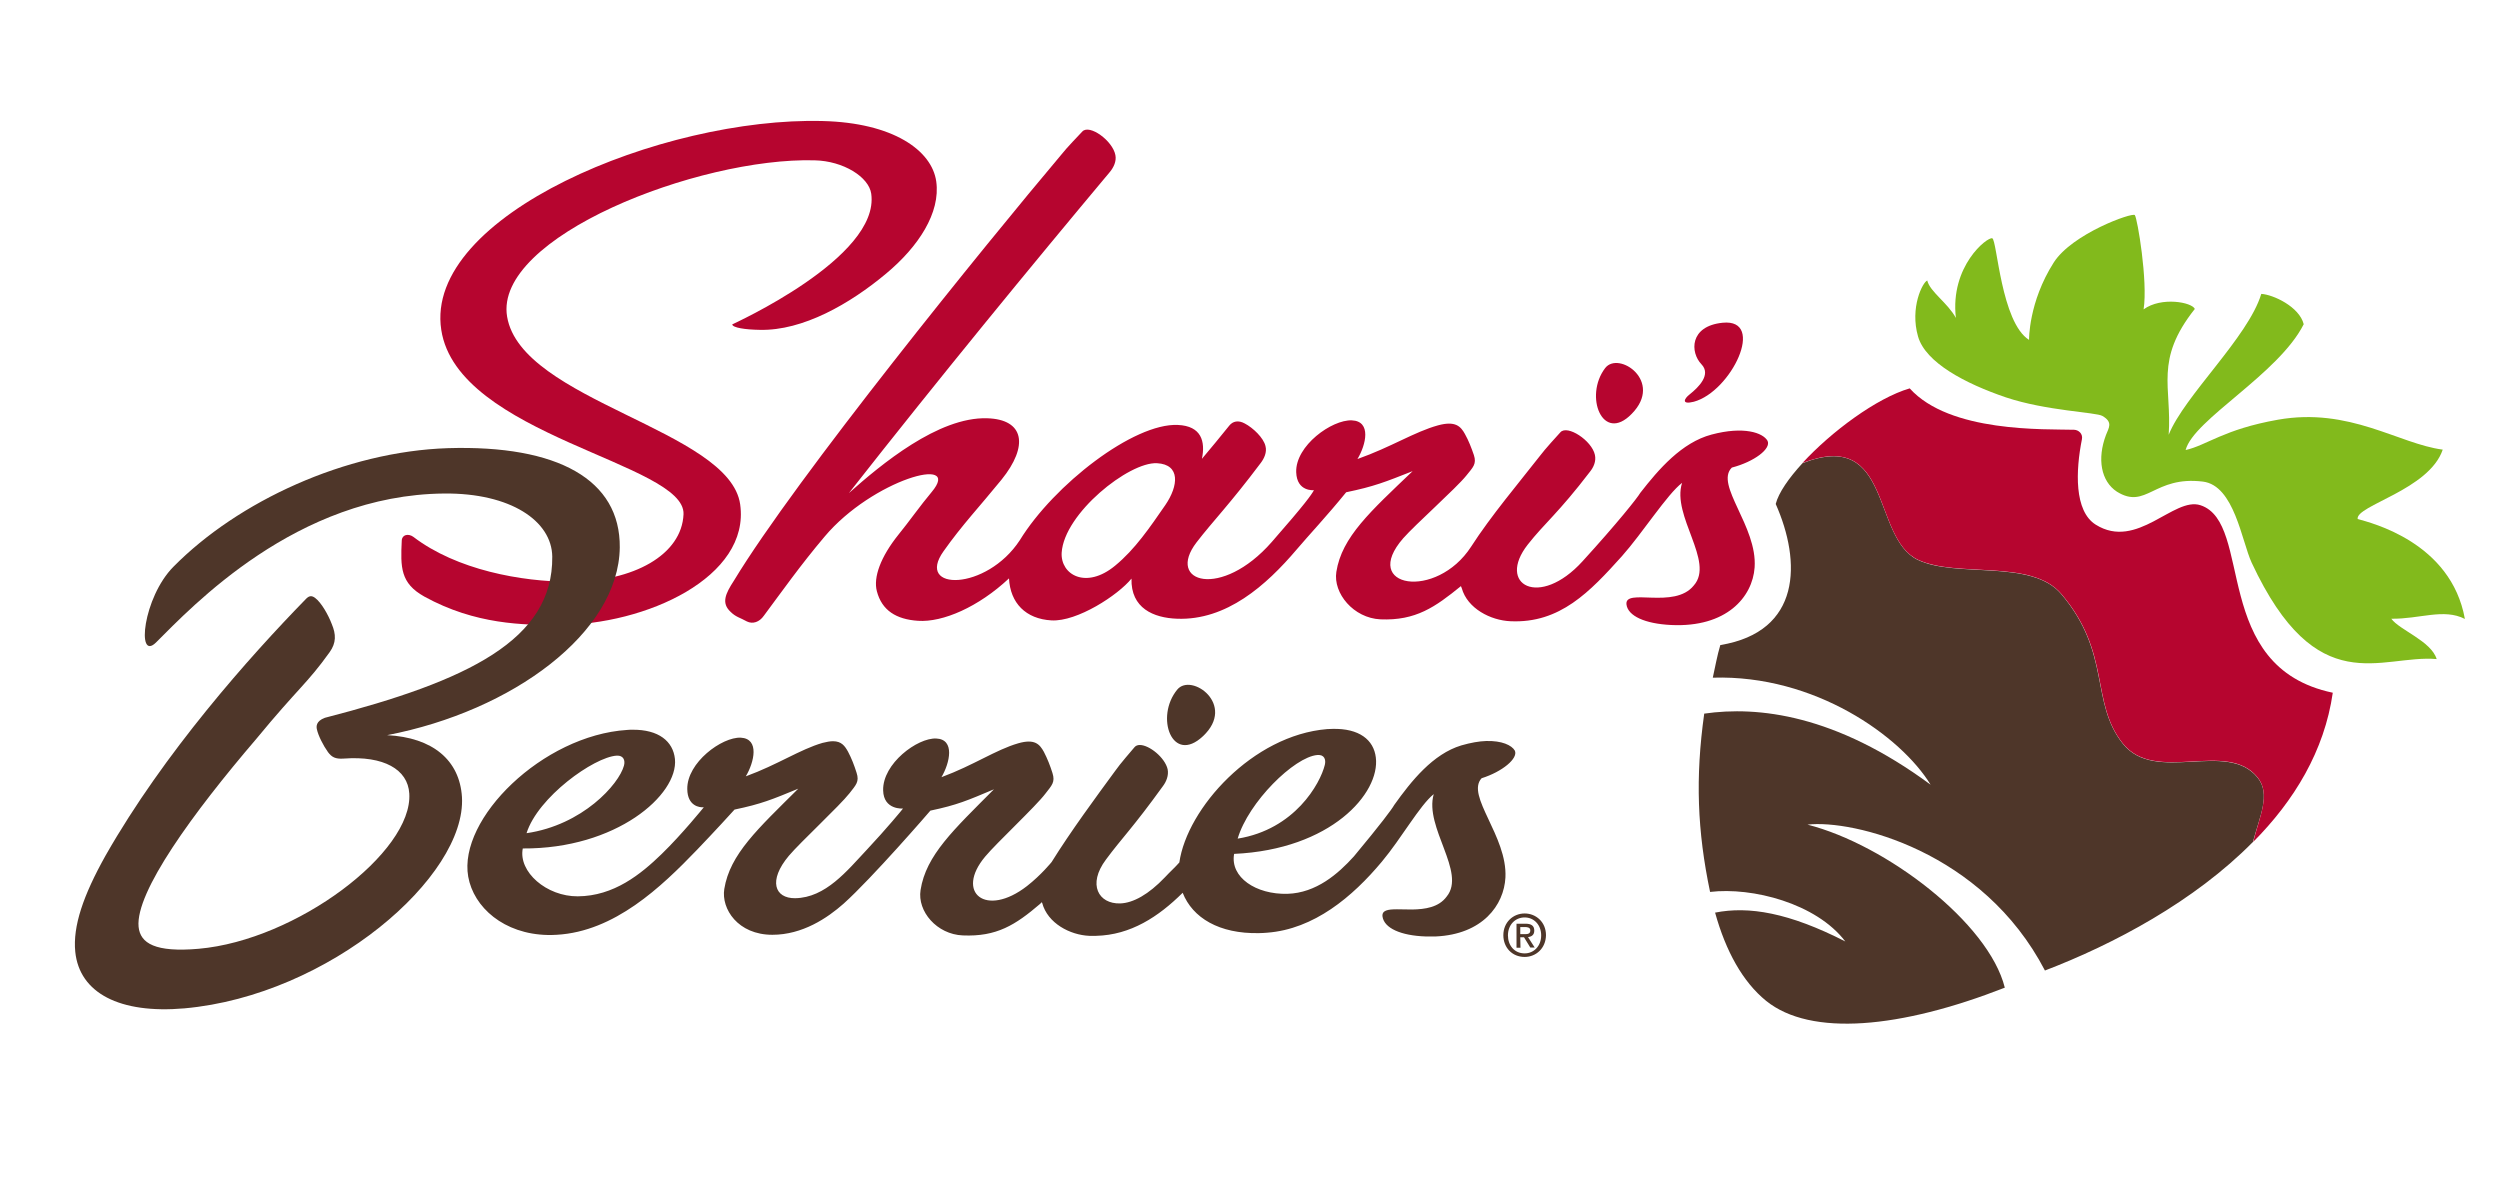 <?xml version="1.0" encoding="utf-8"?>
<!-- Generator: Adobe Illustrator 25.2.3, SVG Export Plug-In . SVG Version: 6.00 Build 0)  -->
<svg version="1.1" id="b" xmlns="http://www.w3.org/2000/svg" xmlns:xlink="http://www.w3.org/1999/xlink" x="0px" y="0px"
	 viewBox="0 0 1196 572" style="enable-background:new 0 0 1196 572;" xml:space="preserve">
<style type="text/css">
	.st0{fill:#82BA1C;}
	.st1{fill:#4E3629;}
	.st2{fill:#B6052F;}
</style>
<g>
	<path class="st0" d="M1007.5,208.1c1.3-3.4,3.5-6.1-1.7-9.1c-2.9-1.8-26.8-2.4-46.2-8.9c-19.4-6.6-38.4-16.6-42-29.1
		c-4-13.8,2.2-26,4.4-26.8c1.3,5.4,9.7,10.6,13.7,17.9c-2.9-24.8,15.1-38.9,17.4-38.1c2.3,0.8,4.2,40.2,17.6,48.6
		c0,0-0.3-18,11.8-37c8.8-13.8,37.7-24.1,38.8-22.7c1.2,1.4,6.3,31.6,4.2,45.1c8.5-6.2,23.2-3.4,24.5-0.2
		c-19.5,24.6-10.9,37.2-12.5,60.2c7.5-18.7,38-46.6,44.3-67.4c5.6,0.3,18.2,6.1,20.3,14.5c-12,23.9-52.7,45.6-56.5,60.2
		c10.2-2.3,18.2-9.9,44.1-14.5c34.4-6.1,57.9,11.6,78.9,14.3c-6.5,19.3-41.7,26.7-40.7,33.2c6.4,1.8,44.7,11.1,51.3,47.8
		c-10.1-5.2-21.7,0.1-35.2-0.1c3.9,5.4,19.1,10.7,21.7,19.3c-26.8-2.3-57.3,20.7-88.5-46.1c-4.8-10.4-8.3-36.9-23.3-38.8
		c-23.5-2.9-27.1,13.6-41.2,4.8C1005.1,230.2,1003.2,219.5,1007.5,208.1"/>
	<path class="st1" d="M1080.1,372.1c-14.7-18.4-48.9,3.4-64.6-16.4c-15.7-19.8-5.4-43.2-29.4-71.5c-14.3-16.9-49.8-7.5-68.5-16.3
		c-22.3-10.5-12.2-63.2-55.3-46.3c-6.6,7.2-11.4,14.1-12.8,19.5c12.3,27.7,12.3,61.1-26.5,67.5c-1.4,4.5-2.7,11.6-3.6,15.6
		c48.8-1.5,90,28,104.2,51.2c-45.5-33.6-82.6-37.7-108.3-34c-4.3,30.7-3.3,56.2,2.8,85.3c20.1-2.4,50.8,5.4,64.7,23.7
		c-27-13.8-46.2-17-62.3-13.8c5.1,18.4,13.2,33.1,24.4,42.2c21.4,17.3,64.4,13.2,114.2-6.3c-7.7-31-56.7-68.4-94.4-78
		c21.7-2.5,83.8,12.5,113.6,69.8c32.9-12.6,71.4-33,99.5-61.5C1081,390.6,1086.4,380,1080.1,372.1"/>
	<path class="st2" d="M1116,331.4c-58.7-12.3-37.7-81.3-63.3-89.7c-12.8-4.2-30.3,21.7-50.1,9.3c-10.4-6.5-9.6-25.9-6.6-40.9
		c0.5-2.6-1.6-4.4-3.7-4.5c-14-0.4-59.5,1.5-78.7-19.8c-15.8,4.6-37.5,20.7-51.3,35.7c43.2-16.8,33,35.9,55.3,46.3
		c18.7,8.8,54.1-0.6,68.5,16.3c24.1,28.3,13.8,51.8,29.4,71.5c15.7,19.8,50-2,64.6,16.4c6.3,7.9,0.9,18.5-2.2,30.8
		C1097.5,383.1,1112,359.3,1116,331.4"/>
	<path class="st2" d="M767.9,176.1c-10.2,13.4-1.2,36.2,12.7,21.9C796,182.4,774.3,167.7,767.9,176.1"/>
	<path class="st1" d="M563.2,329.9c-10.8,13.1-2.4,36.1,12.3,22.3C591.6,337.1,569.9,321.7,563.2,329.9"/>
	<path class="st2" d="M810.3,192.2c17.9-4.8,34.8-39.9,13.8-37.8c-15.9,1.6-15.6,14.2-10.1,19.9c4.7,4.9-1.3,10.9-5.7,14.4
		C805.6,190.8,804.3,193.7,810.3,192.2"/>
	<path class="st2" d="M447.9,86.8c-2.1-14.9-20.7-28.1-54.4-28.9c-76.5-2-190.8,45.1-182.4,99.9C218.8,208.5,328,221.5,327,246
		c-0.8,19.3-23.7,32.3-54.4,32.3c-23.1,0-54.1-5.6-74.9-21.5c-2.4-1.7-5.4-1-5.5,1.8c-0.6,12.8-0.7,20.4,10.8,26.8
		c24.5,13.5,47.6,13.6,64,13.6c42.2,0,92-23,87.1-57.7c-5-35.7-104.7-49.4-111.5-89.8c-6.4-38.1,91.5-76.3,147.1-74.8
		c13.8,0.3,26,8,27.1,16c4.3,30.6-66.5,62.4-66.5,62.5c0.2,1.6,6.3,2.5,13.2,2.6c20.6,0.5,43.2-12.5,60.4-26.9
		C439.4,118,450,101.8,447.9,86.8"/>
	<path class="st2" d="M845.6,210.9c-2.2-3.9-11.4-7.1-26.8-3c-14.3,3.8-25.3,16.6-34.1,27.9c-1.3,2.3-11,14.5-27.6,32.7
		c-20.7,22.8-41.3,11.2-26.2-8c8.1-10.3,14.5-14.9,29.8-34.9c1.6-2,3-4.9,2.3-8c-1.5-6.9-13.2-14.5-16.5-10.8
		c-1.1,1.2-7.6,8.3-9.8,11.3c-9.6,12.3-23.6,28.9-32.9,43.4c-16.7,25.8-53.2,19.7-32.5-4c5.7-6.5,25.3-23.9,30.2-30
		c3.2-4,5-5.5,3.6-9.8c-1.2-3.5-2.5-6.9-4.3-10.1c-2-3.6-4.5-6.4-12.9-4.1c-11.2,3.1-22.4,10.4-38.5,16.1c4.1-6.8,6.8-18.1-2.7-18.5
		c-9.5-0.4-27,12.1-26.6,24.8c0.3,9.5,8.5,8.6,8.5,8.6c0,0,0,0,0,0c-1.3,2.3-4,6.3-20.2,24.8c-24.1,27.5-50.8,19.5-36,0.2
		c8-10.4,15.7-18,30.8-38.1c1.5-2,3-5,2.2-8c-0.9-3.9-5.9-8.7-9.9-10.8c-3.1-1.7-5.7-1.1-7.4,1c-1.8,2.3-11.5,14.1-13.1,15.9
		c1.7-8.3-0.2-15.7-11.5-16.2c-21.1-1-59.3,28.6-75.6,55.1c-16,24.5-50.2,24.5-36.5,5.3c8.9-12.6,17.3-21.4,27.7-34.2
		c13.1-16.2,11-28.9-6.9-29.4c-23.3-0.7-50.7,22.1-66.1,35.8c43.9-55.9,87-108.4,125-153.8c1.6-2,3.1-4.9,2.5-7.9
		c-1.3-6.9-12.4-14.9-15.8-11.3c-1.1,1.2-7.7,8-10,11c-36.1,42.8-127,154.8-156.7,203.9c-4.1,6.3-6.1,10.7-1.6,14.9
		c2.5,2.5,4.6,2.8,7.8,4.6c2.8,1.4,6,0.3,8.1-2.7c8.2-11,17.5-24.2,29.1-37.9c22.9-27.2,66.3-39.3,51.2-21.3
		c-5.3,6.3-11,14.4-15.9,20.4c-8.5,10.6-12.1,20.4-10.3,27.1c2.4,9.1,9.2,13.4,19.7,14.1c11.8,0.8,28.9-6.6,43.5-20.3
		c0.6,11.8,8,19.4,20.3,20.1c12.3,0.7,31.9-12.1,38.3-20c-0.4,14.2,10.6,18.8,21.8,19.2c23.6,0.9,42.6-15.9,57.2-33.1
		c5.5-6.5,14.7-16.3,23.7-27.4c13.5-2.8,18.6-4.9,31.8-10.1c-20.1,19.2-33.9,31.5-36.5,48.2c-1.6,10.2,8.2,22.1,21.1,22.7
		c16.9,0.7,26.2-5.9,38.5-15.9c0.1,0.3,0.2,0.6,0.4,1c2.7,9.7,13.8,15.4,23.3,15.8c23.7,1.1,38-14.1,53.3-31.1
		c9.8-11,21.7-29.7,28.8-35.1c-5.1,15.8,15.7,37.7,5.6,49.1c-9.3,11.6-33.2,0.9-32.2,9.1c0.7,5.5,8.9,9.2,21.3,9.8
		c26.6,1.3,39-13.4,40-27.5c1.4-19.7-19.2-39.6-10.9-47.8C839.2,220.9,847.4,214.7,845.6,210.9 M557.5,241.6
		c-7.4,10.7-14.5,21.2-24,29c-13.9,11.5-26.2,4.4-25.6-6.2c1.2-18.8,32.2-43.5,45.6-42.8C564.8,222.2,563.8,232.4,557.5,241.6"/>
	<path class="st1" d="M296.5,261.9c0.3-32.4-29.6-49.1-82.2-47.5C165.2,216,113.8,239.9,83,271.1c-14.6,14.7-17.8,45.5-8.4,36.3
		c17.1-17,67.2-70.7,137.9-71.3c31.7-0.3,51.5,13.1,51.7,30.2c0.4,39.8-40.2,59.4-108.8,77.1c-4.3,1.6-4.1,4.2-3.8,5.5
		c0.6,2.9,3,7.7,5.3,10.9c1.8,2.4,3.5,3.4,7.6,3.1c19.1-1.4,30.6,5.2,31.3,16.7c1.8,28.1-54,70.2-100.8,74.3
		c-20.7,1.8-27.9-2.6-28.7-10.5c-1.6-16.6,26-54.5,56.3-89.9c20.1-24.4,24.3-26.4,35.1-41.5c3.2-4.5,3.1-8.5,1-13.5
		c-1.6-4.2-4.9-10.2-8-12.5c-1.8-1.3-3-0.9-4.5,0.7c-26.9,27.6-67.7,73.4-95.7,122.6c-10.7,19.1-15.7,33.8-14.5,46
		c2,19.8,21.3,29.8,52.2,27.1c69.4-6.2,135-63.2,132.8-101.1c-1.1-17.7-14.1-28.5-35.8-29.6C245.4,340.1,296,302.6,296.5,261.9"/>
	<path class="st1" d="M729.4,457.8c-6,0-10.2-4.5-10.2-10.4c0-6.2,4.7-10.4,10.2-10.4c5.4,0,10.2,4.1,10.2,10.4
		C739.5,453.7,734.8,457.8,729.4,457.8 M729.4,438.9c-4.5,0-8,3.5-8,8.6c0,4.7,3,8.6,8,8.6c4.4,0,7.9-3.5,7.9-8.6
		C737.3,442.4,733.8,438.9,729.4,438.9 M727.4,453.4h-1.9v-11.5h4.3c2.8,0,4.2,1,4.2,3.3c0,2.1-1.3,2.9-3,3.1l3.2,5h-2.1l-3-4.9
		h-1.8L727.4,453.4L727.4,453.4z M729.4,446.9c1.4,0,2.7-0.1,2.7-1.8c0-1.4-1.4-1.6-2.5-1.6h-2.3v3.4H729.4z"/>
	<path class="st1" d="M724.7,359.1c-1.5-2.6-6.2-4.8-13.7-4.6c-3.4,0.1-7.4,0.8-11.9,2.1c-13.6,4.1-23.9,17-32.1,28.5
		c-1.1,2-6.4,9.1-19.3,24.6c-7.5,8.3-18,17.5-31.8,17.9c-15,0.4-27.5-7.9-25.5-19.1c46.3-2.1,69.9-29,67.8-46.1
		c-1-8.5-8-14-20.7-13.7c-0.8,0-1.7,0.1-2.6,0.1c-35.6,2.9-67,37.9-70.7,63.8c-2.2,2.5-4.3,4.3-6.9,7.1
		c-7.8,8.2-15.2,12.3-21.4,12.5c-10.3,0.3-15.8-9-6.8-21c7.7-10.4,12.8-15.1,27.3-35.2c1.5-2,2.8-5,2.2-8
		c-1.3-5.6-8.8-11.6-13.3-11.6c-1,0-1.9,0.3-2.5,1c-1,1.2-7.2,8.3-9.3,11.4c-9.1,12.4-21.4,29.1-30.4,43.6c0,0-5,6.2-11.8,11.5
		c-19.6,15.2-34.5,3.2-20-14.1c5.4-6.5,24.2-24,28.8-30.1c3.1-4,4.8-5.5,3.4-9.9c-1.1-3.5-2.4-6.8-4.1-10.1c-2-3.6-4.3-6.4-12.3-4.1
		c-10.7,3.1-21.3,10.5-36.7,16.2c4-6.8,6.6-18.1-2.5-18.5c-9-0.4-25.7,12-25.4,24.8c0.2,9.5,9.5,8.7,9.5,8.7c0,0.1-8,9.8-17.3,19.7
		c-9.4,10-19.7,23-34.3,23.2c-9.8,0.1-13-8.4-3-20.3c5.5-6.5,24.3-23.9,29-29.9c3.1-4,4.8-5.5,3.4-9.8c-1.1-3.5-2.4-6.9-4.1-10.1
		c-1.5-2.7-3.1-5-7.2-5c-1.4,0-3,0.3-5,0.8c-10.7,3.1-21.4,10.4-36.7,16c4-6.7,6.7-18-2.4-18.5c0,0,0,0,0,0
		c-9-0.4-25.8,11.9-25.6,24.6c0.1,8.3,6.1,8.8,7.6,8.7c0.2,0,0.3,0,0.3,0c-0.1,0.1-10.3,12.8-20.2,22.4
		c-9.9,9.6-22.8,20.1-40.1,20.2c-14.9,0.1-28.5-11.7-26.3-22.9c44.6,0.3,74.5-25.6,72.8-42.8c-0.9-8.5-7.8-14.1-20.3-14
		c-0.8,0-1.7,0-2.6,0.1c-40.4,2.6-80.9,42.5-76,70.2c2.6,14.6,17,27.5,38.1,27.9c1.4,0,2.9,0,4.3-0.1c27.6-1.6,49.8-22.7,67.1-40.7
		c7.6-7.9,17.6-18.8,17.9-19.2c12.9-2.7,17.9-4.8,30.5-10c-19.3,19.2-32.7,31.3-35.4,48c-1.5,9.5,6.5,21.9,23,21.9
		c14.4,0,26.3-8,34.1-14.9c13.6-12.2,41.2-44.1,41.5-44.5c12.9-2.7,17.8-4.9,30.4-10.2c-19.2,19.3-32.5,31.5-35.1,48.2
		c-1.6,10.2,7.8,21.2,20.2,21.7c16.2,0.7,25.2-5,37-15.1c0.4-0.4,0.8-0.8,0.8-0.8s0.2,0.4,0.2,0.4c2.6,9.7,13.3,15.3,22.5,15.7
		c1.1,0,2.2,0,3.3,0c16.5-0.4,29.8-9.1,41.4-20.6c4.7,12,17.5,19.7,36.5,19.3c1.3,0,2.5-0.1,3.9-0.2c22.4-1.7,40.8-17.1,54.9-34
		c9.3-11.1,18.1-26.9,24.8-32.3c-4.6,15.9,15.7,37.4,6.2,49c-3.8,5.2-10.4,6.1-16.5,6.2c-2.6,0-5.2-0.1-7.3-0.1
		c-4.4,0-7.3,0.5-6.9,3.5c0.8,5.5,8.7,9.1,20.7,9.5c1.6,0,3.2,0,4.7,0c22.5-1,32.7-15,33.4-28.2c1-19.8-19.1-39.2-11.4-47.5
		C718.7,369.2,726.4,362.8,724.7,359.1 M298.5,366.3c-2.4,8.9-19.8,28.4-46.6,32.3c5.4-17.2,32.2-36.4,43.1-37.1
		C298.3,361.3,299.2,363.8,298.5,366.3 M633.8,365.9c-2.2,9-14.4,30.9-41.7,35.3c5.1-17.4,27.1-39.1,38.1-40
		C633.6,360.9,634.4,363.4,633.8,365.9"/>
</g>
</svg>
